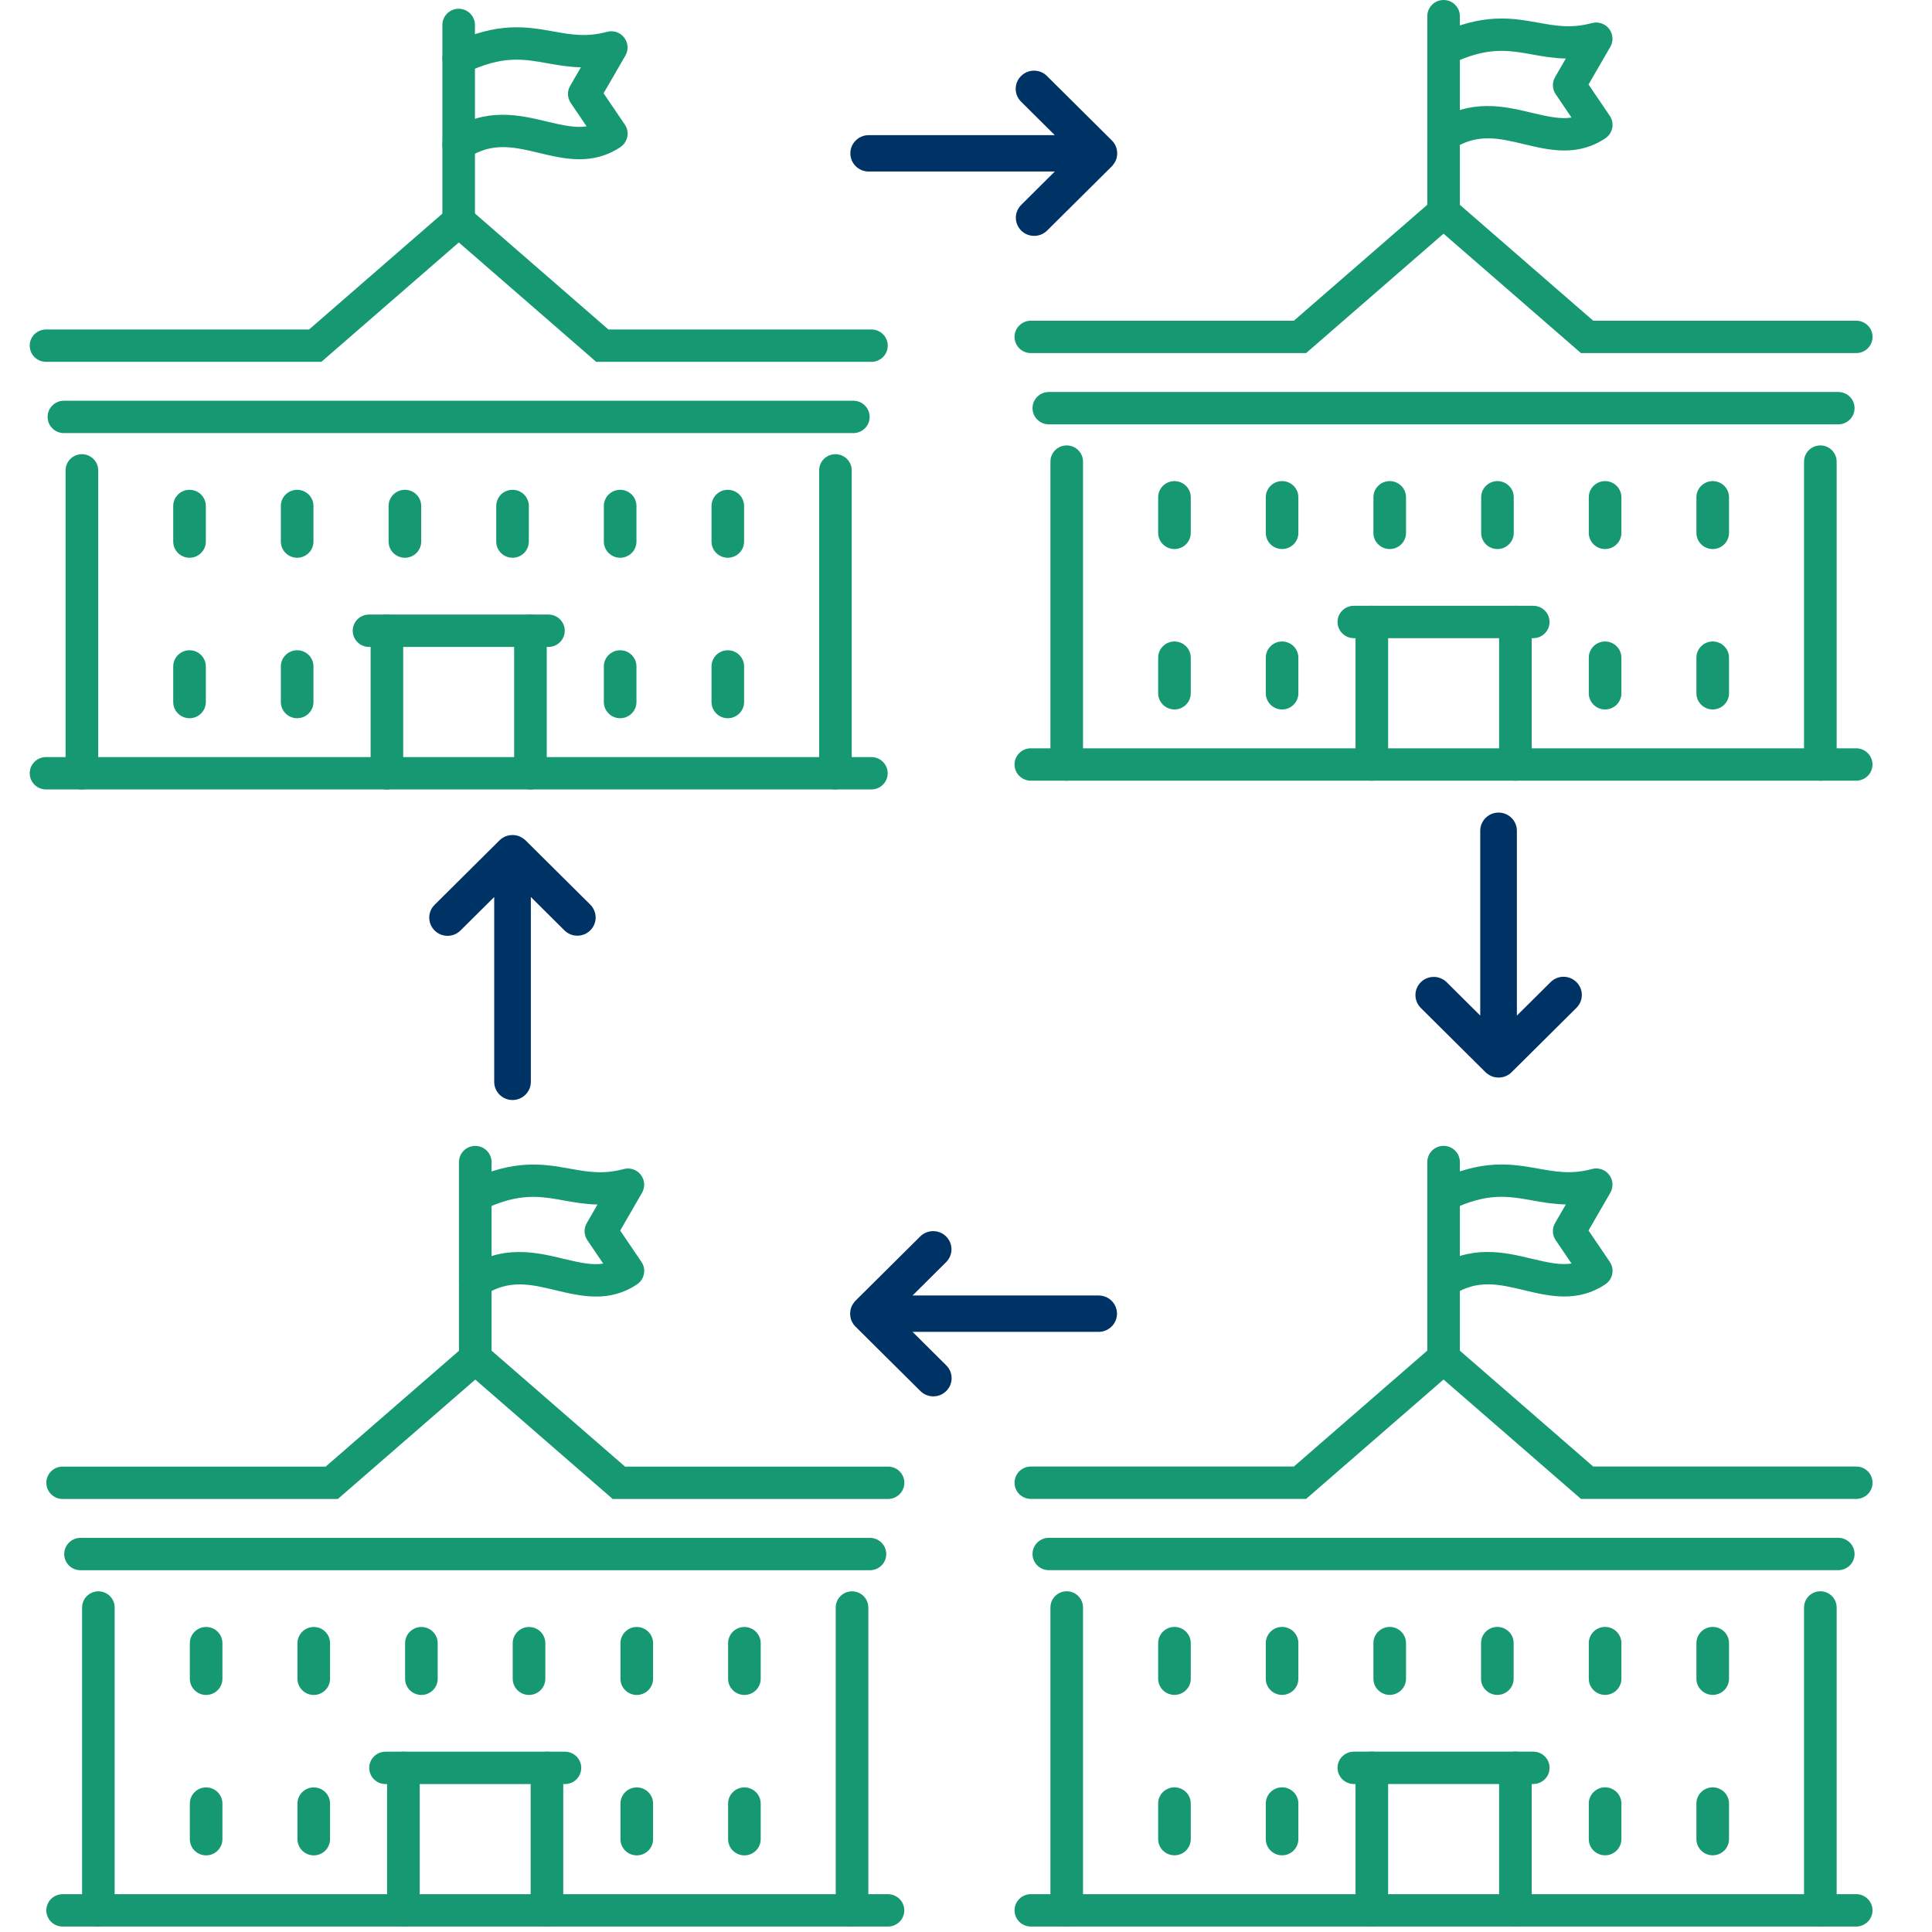<svg width="65" height="65" viewBox="0 0 65 65" fill="none" xmlns="http://www.w3.org/2000/svg">
<path d="M10.81 12.174H1.548C1.246 12.174 1 11.93 1 11.629C1 11.328 1.246 11.085 1.548 11.085H10.398L15.434 6.709L20.469 11.085H29.319C29.622 11.085 29.867 11.328 29.867 11.629C29.867 11.93 29.622 12.174 29.319 12.174H20.059L15.436 8.157L10.812 12.174H10.81Z" fill="#169972"/>
<path d="M28.712 14.571H2.15C1.847 14.571 1.602 14.328 1.602 14.027C1.602 13.726 1.847 13.482 2.15 13.482H28.71C29.012 13.482 29.258 13.726 29.258 14.027C29.258 14.328 29.012 14.571 28.71 14.571H28.712Z" fill="#169972"/>
<path d="M2.755 26.561C2.453 26.561 2.207 26.317 2.207 26.016V15.826C2.207 15.525 2.453 15.281 2.755 15.281C3.058 15.281 3.304 15.525 3.304 15.826V26.016C3.304 26.317 3.058 26.561 2.755 26.561Z" fill="#169972"/>
<path d="M28.107 26.561C27.804 26.561 27.559 26.317 27.559 26.016V15.826C27.559 15.525 27.804 15.281 28.107 15.281C28.41 15.281 28.655 15.525 28.655 15.826V26.016C28.655 26.317 28.41 26.561 28.107 26.561Z" fill="#169972"/>
<path d="M29.317 26.56H1.548C1.246 26.56 1 26.316 1 26.015C1 25.715 1.246 25.471 1.548 25.471H29.317C29.619 25.471 29.865 25.715 29.865 26.015C29.865 26.316 29.619 26.56 29.317 26.56Z" fill="#169972"/>
<path d="M15.432 5.403C15.254 5.403 15.081 5.318 14.976 5.161C14.807 4.911 14.875 4.573 15.127 4.405C16.346 3.597 17.485 3.869 18.399 4.089C18.948 4.22 19.364 4.309 19.735 4.251L19.202 3.464C19.086 3.292 19.077 3.07 19.182 2.889L19.544 2.264C19.132 2.256 18.763 2.19 18.421 2.129C17.608 1.983 16.904 1.857 15.673 2.449C15.401 2.58 15.072 2.467 14.941 2.197C14.809 1.927 14.923 1.6 15.195 1.469C16.748 0.72 17.741 0.901 18.619 1.058C19.213 1.164 19.726 1.258 20.424 1.071C20.639 1.012 20.867 1.09 21 1.265C21.134 1.439 21.152 1.678 21.042 1.868L20.307 3.138L21.022 4.192C21.191 4.44 21.125 4.78 20.873 4.948C19.934 5.575 18.985 5.348 18.147 5.148C17.296 4.943 16.559 4.769 15.739 5.311C15.645 5.374 15.539 5.403 15.434 5.403H15.432Z" fill="#169972"/>
<path d="M15.431 7.977C15.129 7.977 14.883 7.733 14.883 7.432V0.839C14.883 0.539 15.129 0.295 15.431 0.295C15.734 0.295 15.979 0.539 15.979 0.839V7.434C15.979 7.735 15.734 7.979 15.431 7.979V7.977Z" fill="#169972"/>
<path d="M9.998 18.765C9.695 18.765 9.449 18.521 9.449 18.221V17.023C9.449 16.722 9.695 16.479 9.998 16.479C10.3 16.479 10.546 16.722 10.546 17.023V18.221C10.546 18.521 10.3 18.765 9.998 18.765Z" fill="#169972"/>
<path d="M13.623 18.765C13.32 18.765 13.074 18.521 13.074 18.221V17.023C13.074 16.722 13.32 16.479 13.623 16.479C13.925 16.479 14.171 16.722 14.171 17.023V18.221C14.171 18.521 13.925 18.765 13.623 18.765Z" fill="#169972"/>
<path d="M17.244 18.765C16.941 18.765 16.695 18.521 16.695 18.221V17.023C16.695 16.722 16.941 16.479 17.244 16.479C17.546 16.479 17.792 16.722 17.792 17.023V18.221C17.792 18.521 17.546 18.765 17.244 18.765Z" fill="#169972"/>
<path d="M20.865 18.765C20.562 18.765 20.316 18.521 20.316 18.221V17.023C20.316 16.722 20.562 16.479 20.865 16.479C21.167 16.479 21.413 16.722 21.413 17.023V18.221C21.413 18.521 21.167 18.765 20.865 18.765Z" fill="#169972"/>
<path d="M20.865 24.164C20.562 24.164 20.316 23.92 20.316 23.619V22.421C20.316 22.121 20.562 21.877 20.865 21.877C21.167 21.877 21.413 22.121 21.413 22.421V23.619C21.413 23.92 21.167 24.164 20.865 24.164Z" fill="#169972"/>
<path d="M6.376 18.765C6.074 18.765 5.828 18.521 5.828 18.221V17.023C5.828 16.722 6.074 16.479 6.376 16.479C6.679 16.479 6.925 16.722 6.925 17.023V18.221C6.925 18.521 6.679 18.765 6.376 18.765Z" fill="#169972"/>
<path d="M9.998 24.164C9.695 24.164 9.449 23.92 9.449 23.619V22.421C9.449 22.121 9.695 21.877 9.998 21.877C10.3 21.877 10.546 22.121 10.546 22.421V23.619C10.546 23.92 10.3 24.164 9.998 24.164Z" fill="#169972"/>
<path d="M6.376 24.164C6.074 24.164 5.828 23.92 5.828 23.619V22.421C5.828 22.121 6.074 21.877 6.376 21.877C6.679 21.877 6.925 22.121 6.925 22.421V23.619C6.925 23.92 6.679 24.164 6.376 24.164Z" fill="#169972"/>
<path d="M24.486 18.765C24.183 18.765 23.938 18.521 23.938 18.221V17.023C23.938 16.722 24.183 16.479 24.486 16.479C24.788 16.479 25.034 16.722 25.034 17.023V18.221C25.034 18.521 24.788 18.765 24.486 18.765Z" fill="#169972"/>
<path d="M24.486 24.164C24.183 24.164 23.938 23.92 23.938 23.619V22.421C23.938 22.121 24.183 21.877 24.486 21.877C24.788 21.877 25.034 22.121 25.034 22.421V23.619C25.034 23.92 24.788 24.164 24.486 24.164Z" fill="#169972"/>
<path d="M17.846 26.561C17.544 26.561 17.298 26.317 17.298 26.016V21.765H13.565V26.016C13.565 26.317 13.32 26.561 13.017 26.561C12.714 26.561 12.469 26.317 12.469 26.016V21.22C12.469 20.92 12.714 20.676 13.017 20.676H17.846C18.149 20.676 18.395 20.92 18.395 21.22V26.016C18.395 26.317 18.149 26.561 17.846 26.561Z" fill="#169972"/>
<path d="M13.019 21.765H12.415C12.113 21.765 11.867 21.521 11.867 21.22C11.867 20.92 12.113 20.676 12.415 20.676H13.019C13.321 20.676 13.567 20.92 13.567 21.22C13.567 21.521 13.321 21.765 13.019 21.765Z" fill="#169972"/>
<path d="M18.452 21.765H17.849C17.546 21.765 17.301 21.521 17.301 21.22C17.301 20.92 17.546 20.676 17.849 20.676H18.452C18.755 20.676 19 20.92 19 21.22C19 21.521 18.755 21.765 18.452 21.765Z" fill="#169972"/>
<path d="M29.875 50.431H20.613L15.99 46.415L11.367 50.431H2.107C1.804 50.431 1.559 50.187 1.559 49.887C1.559 49.586 1.804 49.342 2.107 49.342H10.957L15.992 44.967L21.028 49.342H29.877C30.18 49.342 30.426 49.586 30.426 49.887C30.426 50.187 30.18 50.431 29.877 50.431H29.875Z" fill="#169972"/>
<path d="M29.27 52.829H2.708C2.406 52.829 2.16 52.585 2.16 52.285C2.16 51.984 2.406 51.74 2.708 51.74H29.268C29.571 51.74 29.817 51.984 29.817 52.285C29.817 52.585 29.571 52.829 29.268 52.829H29.27Z" fill="#169972"/>
<path d="M3.31 64.819C3.007 64.819 2.762 64.575 2.762 64.274V54.084C2.762 53.783 3.007 53.539 3.31 53.539C3.613 53.539 3.858 53.783 3.858 54.084V64.274C3.858 64.575 3.613 64.819 3.31 64.819Z" fill="#169972"/>
<path d="M28.666 64.819C28.363 64.819 28.117 64.575 28.117 64.274V54.084C28.117 53.783 28.363 53.539 28.666 53.539C28.968 53.539 29.214 53.783 29.214 54.084V64.274C29.214 64.575 28.968 64.819 28.666 64.819Z" fill="#169972"/>
<path d="M29.875 64.817H2.107C1.804 64.817 1.559 64.574 1.559 64.273C1.559 63.972 1.804 63.728 2.107 63.728H29.875C30.178 63.728 30.424 63.972 30.424 64.273C30.424 64.574 30.178 64.817 29.875 64.817Z" fill="#169972"/>
<path d="M15.99 43.664C15.813 43.664 15.639 43.579 15.534 43.422C15.365 43.172 15.433 42.834 15.686 42.666C16.905 41.858 18.043 42.13 18.958 42.35C19.506 42.481 19.923 42.573 20.294 42.512L19.761 41.725C19.644 41.553 19.636 41.329 19.741 41.15L20.103 40.525C19.69 40.517 19.322 40.451 18.98 40.39C18.166 40.244 17.462 40.116 16.232 40.71C15.96 40.843 15.631 40.728 15.499 40.458C15.368 40.188 15.482 39.861 15.754 39.73C17.306 38.983 18.3 39.162 19.177 39.319C19.771 39.425 20.287 39.519 20.982 39.332C21.197 39.275 21.425 39.349 21.559 39.526C21.695 39.7 21.71 39.937 21.601 40.129L20.866 41.401L21.581 42.455C21.662 42.575 21.693 42.721 21.664 42.864C21.636 43.006 21.552 43.13 21.432 43.211C20.493 43.838 19.543 43.611 18.706 43.411C17.855 43.206 17.118 43.032 16.297 43.575C16.203 43.638 16.098 43.666 15.993 43.666L15.99 43.664Z" fill="#169972"/>
<path d="M15.99 46.237C15.687 46.237 15.441 45.993 15.441 45.692V39.097C15.441 38.797 15.687 38.553 15.99 38.553C16.292 38.553 16.538 38.797 16.538 39.097V45.692C16.538 45.993 16.292 46.237 15.99 46.237Z" fill="#169972"/>
<path d="M10.556 57.025C10.254 57.025 10.008 56.781 10.008 56.481V55.283C10.008 54.982 10.254 54.738 10.556 54.738C10.859 54.738 11.104 54.982 11.104 55.283V56.481C11.104 56.781 10.859 57.025 10.556 57.025Z" fill="#169972"/>
<path d="M14.177 57.025C13.874 57.025 13.629 56.781 13.629 56.481V55.283C13.629 54.982 13.874 54.738 14.177 54.738C14.48 54.738 14.726 54.982 14.726 55.283V56.481C14.726 56.781 14.48 57.025 14.177 57.025Z" fill="#169972"/>
<path d="M17.798 57.025C17.496 57.025 17.25 56.781 17.25 56.481V55.283C17.25 54.982 17.496 54.738 17.798 54.738C18.101 54.738 18.347 54.982 18.347 55.283V56.481C18.347 56.781 18.101 57.025 17.798 57.025Z" fill="#169972"/>
<path d="M21.423 57.025C21.121 57.025 20.875 56.781 20.875 56.481V55.283C20.875 54.982 21.121 54.738 21.423 54.738C21.726 54.738 21.972 54.982 21.972 55.283V56.481C21.972 56.781 21.726 57.025 21.423 57.025Z" fill="#169972"/>
<path d="M21.423 62.422C21.121 62.422 20.875 62.178 20.875 61.877V60.679C20.875 60.379 21.121 60.135 21.423 60.135C21.726 60.135 21.972 60.379 21.972 60.679V61.877C21.972 62.178 21.726 62.422 21.423 62.422Z" fill="#169972"/>
<path d="M6.935 57.025C6.632 57.025 6.387 56.781 6.387 56.481V55.283C6.387 54.982 6.632 54.738 6.935 54.738C7.238 54.738 7.483 54.982 7.483 55.283V56.481C7.483 56.781 7.238 57.025 6.935 57.025Z" fill="#169972"/>
<path d="M10.556 62.422C10.254 62.422 10.008 62.178 10.008 61.877V60.679C10.008 60.379 10.254 60.135 10.556 60.135C10.859 60.135 11.104 60.379 11.104 60.679V61.877C11.104 62.178 10.859 62.422 10.556 62.422Z" fill="#169972"/>
<path d="M6.935 62.422C6.632 62.422 6.387 62.178 6.387 61.877V60.679C6.387 60.379 6.632 60.135 6.935 60.135C7.238 60.135 7.483 60.379 7.483 60.679V61.877C7.483 62.178 7.238 62.422 6.935 62.422Z" fill="#169972"/>
<path d="M25.044 57.025C24.742 57.025 24.496 56.781 24.496 56.481V55.283C24.496 54.982 24.742 54.738 25.044 54.738C25.347 54.738 25.593 54.982 25.593 55.283V56.481C25.593 56.781 25.347 57.025 25.044 57.025Z" fill="#169972"/>
<path d="M25.044 62.422C24.742 62.422 24.496 62.178 24.496 61.877V60.679C24.496 60.379 24.742 60.135 25.044 60.135C25.347 60.135 25.593 60.379 25.593 60.679V61.877C25.593 62.178 25.347 62.422 25.044 62.422Z" fill="#169972"/>
<path d="M18.401 64.818C18.099 64.818 17.853 64.575 17.853 64.274V60.023H14.12V64.274C14.12 64.575 13.874 64.818 13.572 64.818C13.269 64.818 13.023 64.575 13.023 64.274V59.478C13.023 59.178 13.269 58.934 13.572 58.934H18.401C18.704 58.934 18.95 59.178 18.95 59.478V64.274C18.95 64.575 18.704 64.818 18.401 64.818Z" fill="#169972"/>
<path d="M13.573 60.023H12.97C12.668 60.023 12.422 59.779 12.422 59.478C12.422 59.178 12.668 58.934 12.97 58.934H13.573C13.876 58.934 14.122 59.178 14.122 59.478C14.122 59.779 13.876 60.023 13.573 60.023Z" fill="#169972"/>
<path d="M19.007 60.023H18.404C18.101 60.023 17.855 59.779 17.855 59.478C17.855 59.178 18.101 58.934 18.404 58.934H19.007C19.31 58.934 19.555 59.178 19.555 59.478C19.555 59.779 19.31 60.023 19.007 60.023Z" fill="#169972"/>
<path d="M62.452 11.879H53.19L48.566 7.862L43.943 11.879H34.681C34.379 11.879 34.133 11.635 34.133 11.334C34.133 11.034 34.379 10.79 34.681 10.79H43.531L48.566 6.414L53.602 10.79H62.452C62.754 10.79 63 11.034 63 11.334C63 11.635 62.754 11.879 62.452 11.879Z" fill="#169972"/>
<path d="M61.846 14.277H35.287C34.984 14.277 34.738 14.033 34.738 13.732C34.738 13.431 34.984 13.188 35.287 13.188H61.846C62.149 13.188 62.395 13.431 62.395 13.732C62.395 14.033 62.149 14.277 61.846 14.277Z" fill="#169972"/>
<path d="M35.888 26.266C35.586 26.266 35.34 26.022 35.34 25.721V15.531C35.34 15.23 35.586 14.986 35.888 14.986C36.191 14.986 36.437 15.23 36.437 15.531V25.721C36.437 26.022 36.191 26.266 35.888 26.266Z" fill="#169972"/>
<path d="M61.244 26.266C60.941 26.266 60.695 26.022 60.695 25.721V15.531C60.695 15.23 60.941 14.986 61.244 14.986C61.546 14.986 61.792 15.23 61.792 15.531V25.721C61.792 26.022 61.546 26.266 61.244 26.266Z" fill="#169972"/>
<path d="M62.449 26.265H34.681C34.379 26.265 34.133 26.021 34.133 25.72C34.133 25.42 34.379 25.176 34.681 25.176H62.449C62.752 25.176 62.998 25.42 62.998 25.72C62.998 26.021 62.752 26.265 62.449 26.265Z" fill="#169972"/>
<path d="M48.569 5.108C48.391 5.108 48.218 5.023 48.112 4.866C47.944 4.616 48.011 4.278 48.264 4.11C49.483 3.302 50.621 3.575 51.536 3.795C52.084 3.925 52.501 4.014 52.872 3.956L52.339 3.169C52.222 2.997 52.214 2.775 52.319 2.594L52.681 1.969C52.269 1.961 51.9 1.895 51.558 1.834C50.744 1.688 50.04 1.56 48.81 2.155C48.538 2.285 48.209 2.174 48.077 1.902C47.946 1.632 48.06 1.305 48.332 1.174C49.885 0.425 50.878 0.606 51.755 0.763C52.35 0.87 52.863 0.963 53.56 0.776C53.773 0.719 54.003 0.795 54.137 0.97C54.271 1.144 54.288 1.383 54.179 1.573L53.444 2.843L54.159 3.897C54.328 4.145 54.262 4.485 54.01 4.653C53.071 5.28 52.122 5.053 51.284 4.853C50.433 4.648 49.696 4.474 48.876 5.016C48.781 5.079 48.676 5.108 48.571 5.108H48.569Z" fill="#169972"/>
<path d="M48.568 7.684C48.265 7.684 48.02 7.44 48.02 7.139V0.544C48.02 0.244 48.265 0 48.568 0C48.87 0 49.116 0.244 49.116 0.544V7.139C49.116 7.44 48.87 7.684 48.568 7.684Z" fill="#169972"/>
<path d="M43.134 18.472C42.832 18.472 42.586 18.229 42.586 17.928V16.73C42.586 16.43 42.832 16.186 43.134 16.186C43.437 16.186 43.682 16.43 43.682 16.73V17.928C43.682 18.229 43.437 18.472 43.134 18.472Z" fill="#169972"/>
<path d="M46.755 18.472C46.453 18.472 46.207 18.229 46.207 17.928V16.73C46.207 16.43 46.453 16.186 46.755 16.186C47.058 16.186 47.304 16.43 47.304 16.73V17.928C47.304 18.229 47.058 18.472 46.755 18.472Z" fill="#169972"/>
<path d="M50.38 18.472C50.078 18.472 49.832 18.229 49.832 17.928V16.73C49.832 16.43 50.078 16.186 50.38 16.186C50.683 16.186 50.929 16.43 50.929 16.73V17.928C50.929 18.229 50.683 18.472 50.38 18.472Z" fill="#169972"/>
<path d="M54.001 18.472C53.699 18.472 53.453 18.229 53.453 17.928V16.73C53.453 16.43 53.699 16.186 54.001 16.186C54.304 16.186 54.55 16.43 54.55 16.73V17.928C54.55 18.229 54.304 18.472 54.001 18.472Z" fill="#169972"/>
<path d="M54.001 23.869C53.699 23.869 53.453 23.625 53.453 23.324V22.127C53.453 21.826 53.699 21.582 54.001 21.582C54.304 21.582 54.55 21.826 54.55 22.127V23.324C54.55 23.625 54.304 23.869 54.001 23.869Z" fill="#169972"/>
<path d="M39.513 18.472C39.211 18.472 38.965 18.229 38.965 17.928V16.73C38.965 16.43 39.211 16.186 39.513 16.186C39.816 16.186 40.062 16.43 40.062 16.73V17.928C40.062 18.229 39.816 18.472 39.513 18.472Z" fill="#169972"/>
<path d="M43.134 23.869C42.832 23.869 42.586 23.625 42.586 23.324V22.127C42.586 21.826 42.832 21.582 43.134 21.582C43.437 21.582 43.682 21.826 43.682 22.127V23.324C43.682 23.625 43.437 23.869 43.134 23.869Z" fill="#169972"/>
<path d="M39.513 23.869C39.211 23.869 38.965 23.625 38.965 23.324V22.127C38.965 21.826 39.211 21.582 39.513 21.582C39.816 21.582 40.062 21.826 40.062 22.127V23.324C40.062 23.625 39.816 23.869 39.513 23.869Z" fill="#169972"/>
<path d="M57.623 18.472C57.32 18.472 57.074 18.229 57.074 17.928V16.73C57.074 16.43 57.32 16.186 57.623 16.186C57.925 16.186 58.171 16.43 58.171 16.73V17.928C58.171 18.229 57.925 18.472 57.623 18.472Z" fill="#169972"/>
<path d="M57.623 23.869C57.32 23.869 57.074 23.625 57.074 23.324V22.127C57.074 21.826 57.32 21.582 57.623 21.582C57.925 21.582 58.171 21.826 58.171 22.127V23.324C58.171 23.625 57.925 23.869 57.623 23.869Z" fill="#169972"/>
<path d="M50.983 26.266C50.681 26.266 50.435 26.022 50.435 25.721V21.47H46.702V25.721C46.702 26.022 46.456 26.266 46.154 26.266C45.851 26.266 45.605 26.022 45.605 25.721V20.925C45.605 20.625 45.851 20.381 46.154 20.381H50.983C51.286 20.381 51.532 20.625 51.532 20.925V25.721C51.532 26.022 51.286 26.266 50.983 26.266Z" fill="#169972"/>
<path d="M46.151 21.47H45.548C45.246 21.47 45 21.226 45 20.925C45 20.625 45.246 20.381 45.548 20.381H46.151C46.454 20.381 46.7 20.625 46.7 20.925C46.7 21.226 46.454 21.47 46.151 21.47Z" fill="#169972"/>
<path d="M51.585 21.47H50.982C50.679 21.47 50.434 21.226 50.434 20.925C50.434 20.625 50.679 20.381 50.982 20.381H51.585C51.888 20.381 52.133 20.625 52.133 20.925C52.133 21.226 51.888 21.47 51.585 21.47Z" fill="#169972"/>
<path d="M62.452 50.429H53.19L48.566 46.413L43.943 50.429H34.681C34.379 50.429 34.133 50.185 34.133 49.885C34.133 49.584 34.379 49.34 34.681 49.34H43.531L48.566 44.965L53.602 49.34H62.452C62.754 49.34 63 49.584 63 49.885C63 50.185 62.754 50.429 62.452 50.429Z" fill="#169972"/>
<path d="M61.846 52.827H35.287C34.984 52.827 34.738 52.583 34.738 52.283C34.738 51.982 34.984 51.738 35.287 51.738H61.846C62.149 51.738 62.395 51.982 62.395 52.283C62.395 52.583 62.149 52.827 61.846 52.827Z" fill="#169972"/>
<path d="M35.888 64.817C35.586 64.817 35.34 64.573 35.34 64.272V54.082C35.34 53.781 35.586 53.537 35.888 53.537C36.191 53.537 36.437 53.781 36.437 54.082V64.272C36.437 64.573 36.191 64.817 35.888 64.817Z" fill="#169972"/>
<path d="M61.244 64.817C60.941 64.817 60.695 64.573 60.695 64.272V54.082C60.695 53.781 60.941 53.537 61.244 53.537C61.546 53.537 61.792 53.781 61.792 54.082V64.272C61.792 64.573 61.546 64.817 61.244 64.817Z" fill="#169972"/>
<path d="M62.449 64.816H34.681C34.379 64.816 34.133 64.572 34.133 64.271C34.133 63.971 34.379 63.727 34.681 63.727H62.449C62.752 63.727 62.998 63.971 62.998 64.271C62.998 64.572 62.752 64.816 62.449 64.816Z" fill="#169972"/>
<path d="M48.569 43.662C48.391 43.662 48.218 43.577 48.112 43.42C47.944 43.17 48.011 42.832 48.264 42.664C49.483 41.856 50.621 42.129 51.536 42.349C52.084 42.479 52.501 42.569 52.872 42.51L52.339 41.723C52.222 41.551 52.214 41.327 52.319 41.148L52.681 40.523C52.269 40.515 51.9 40.449 51.558 40.388C50.744 40.242 50.04 40.114 48.81 40.709C48.538 40.841 48.209 40.726 48.077 40.456C47.946 40.186 48.06 39.859 48.332 39.728C49.885 38.981 50.878 39.16 51.755 39.317C52.35 39.423 52.865 39.517 53.56 39.33C53.773 39.273 54.003 39.347 54.137 39.524C54.273 39.698 54.288 39.935 54.179 40.127L53.444 41.399L54.159 42.453C54.24 42.573 54.271 42.719 54.242 42.862C54.214 43.004 54.131 43.128 54.01 43.209C53.071 43.836 52.122 43.609 51.284 43.409C50.433 43.204 49.696 43.03 48.876 43.572C48.781 43.636 48.676 43.664 48.571 43.664L48.569 43.662Z" fill="#169972"/>
<path d="M48.568 46.235C48.265 46.235 48.02 45.991 48.02 45.69V39.095C48.02 38.795 48.265 38.551 48.568 38.551C48.87 38.551 49.116 38.795 49.116 39.095V45.69C49.116 45.991 48.87 46.235 48.568 46.235Z" fill="#169972"/>
<path d="M43.134 57.023C42.832 57.023 42.586 56.779 42.586 56.479V55.281C42.586 54.98 42.832 54.736 43.134 54.736C43.437 54.736 43.682 54.98 43.682 55.281V56.479C43.682 56.779 43.437 57.023 43.134 57.023Z" fill="#169972"/>
<path d="M46.755 57.023C46.453 57.023 46.207 56.779 46.207 56.479V55.281C46.207 54.98 46.453 54.736 46.755 54.736C47.058 54.736 47.304 54.98 47.304 55.281V56.479C47.304 56.779 47.058 57.023 46.755 57.023Z" fill="#169972"/>
<path d="M50.376 57.023C50.074 57.023 49.828 56.779 49.828 56.479V55.281C49.828 54.98 50.074 54.736 50.376 54.736C50.679 54.736 50.925 54.98 50.925 55.281V56.479C50.925 56.779 50.679 57.023 50.376 57.023Z" fill="#169972"/>
<path d="M54.001 57.023C53.699 57.023 53.453 56.779 53.453 56.479V55.281C53.453 54.98 53.699 54.736 54.001 54.736C54.304 54.736 54.55 54.98 54.55 55.281V56.479C54.55 56.779 54.304 57.023 54.001 57.023Z" fill="#169972"/>
<path d="M54.001 62.42C53.699 62.42 53.453 62.176 53.453 61.875V60.677C53.453 60.377 53.699 60.133 54.001 60.133C54.304 60.133 54.55 60.377 54.55 60.677V61.875C54.55 62.176 54.304 62.42 54.001 62.42Z" fill="#169972"/>
<path d="M39.513 57.023C39.211 57.023 38.965 56.779 38.965 56.479V55.281C38.965 54.98 39.211 54.736 39.513 54.736C39.816 54.736 40.062 54.98 40.062 55.281V56.479C40.062 56.779 39.816 57.023 39.513 57.023Z" fill="#169972"/>
<path d="M43.134 62.42C42.832 62.42 42.586 62.176 42.586 61.875V60.677C42.586 60.377 42.832 60.133 43.134 60.133C43.437 60.133 43.682 60.377 43.682 60.677V61.875C43.682 62.176 43.437 62.42 43.134 62.42Z" fill="#169972"/>
<path d="M39.513 62.42C39.211 62.42 38.965 62.176 38.965 61.875V60.677C38.965 60.377 39.211 60.133 39.513 60.133C39.816 60.133 40.062 60.377 40.062 60.677V61.875C40.062 62.176 39.816 62.42 39.513 62.42Z" fill="#169972"/>
<path d="M57.623 57.023C57.32 57.023 57.074 56.779 57.074 56.479V55.281C57.074 54.98 57.32 54.736 57.623 54.736C57.925 54.736 58.171 54.98 58.171 55.281V56.479C58.171 56.779 57.925 57.023 57.623 57.023Z" fill="#169972"/>
<path d="M57.623 62.42C57.32 62.42 57.074 62.176 57.074 61.875V60.677C57.074 60.377 57.32 60.133 57.623 60.133C57.925 60.133 58.171 60.377 58.171 60.677V61.875C58.171 62.176 57.925 62.42 57.623 62.42Z" fill="#169972"/>
<path d="M50.983 64.817C50.681 64.817 50.435 64.573 50.435 64.272V60.021H46.702V64.272C46.702 64.573 46.456 64.817 46.154 64.817C45.851 64.817 45.605 64.573 45.605 64.272V59.476C45.605 59.176 45.851 58.932 46.154 58.932H50.983C51.286 58.932 51.532 59.176 51.532 59.476V64.272C51.532 64.573 51.286 64.817 50.983 64.817Z" fill="#169972"/>
<path d="M46.151 60.021H45.548C45.246 60.021 45 59.777 45 59.476C45 59.176 45.246 58.932 45.548 58.932H46.151C46.454 58.932 46.7 59.176 46.7 59.476C46.7 59.777 46.454 60.021 46.151 60.021Z" fill="#169972"/>
<path d="M51.585 60.021H50.982C50.679 60.021 50.434 59.777 50.434 59.476C50.434 59.176 50.679 58.932 50.982 58.932H51.585C51.888 58.932 52.133 59.176 52.133 59.476C52.133 59.777 51.888 60.021 51.585 60.021Z" fill="#169972"/>
<path d="M37.444 5.549C37.444 5.549 37.455 5.534 37.461 5.527C37.468 5.519 37.474 5.51 37.481 5.501C37.487 5.493 37.492 5.484 37.498 5.473C37.503 5.464 37.507 5.458 37.514 5.449C37.518 5.44 37.523 5.429 37.527 5.421C37.531 5.412 37.536 5.403 37.54 5.395C37.544 5.386 37.547 5.375 37.551 5.366C37.556 5.357 37.558 5.347 37.562 5.338C37.564 5.329 37.566 5.318 37.569 5.31C37.571 5.299 37.573 5.29 37.575 5.279C37.575 5.268 37.58 5.257 37.58 5.246C37.58 5.238 37.582 5.229 37.584 5.22C37.588 5.181 37.588 5.14 37.584 5.1C37.584 5.092 37.582 5.083 37.58 5.072C37.58 5.061 37.577 5.05 37.575 5.04C37.575 5.029 37.571 5.02 37.569 5.009C37.566 5 37.564 4.992 37.562 4.983C37.56 4.972 37.556 4.963 37.551 4.952C37.549 4.944 37.544 4.935 37.542 4.926C37.538 4.918 37.534 4.909 37.529 4.898C37.525 4.889 37.52 4.881 37.516 4.872C37.512 4.863 37.505 4.854 37.501 4.846C37.496 4.837 37.49 4.828 37.485 4.82C37.479 4.811 37.472 4.8 37.466 4.791C37.461 4.785 37.457 4.778 37.45 4.772C37.437 4.754 37.422 4.739 37.406 4.724C37.406 4.724 37.406 4.724 37.404 4.722L35.224 2.557C34.983 2.317 34.595 2.317 34.353 2.557C34.112 2.796 34.112 3.182 34.353 3.421L35.487 4.547H29.226C28.886 4.547 28.609 4.822 28.609 5.159C28.609 5.497 28.886 5.771 29.226 5.771H35.487L34.358 6.893C34.117 7.133 34.117 7.518 34.358 7.758C34.478 7.877 34.636 7.936 34.792 7.936C34.948 7.936 35.108 7.877 35.228 7.758L37.409 5.593C37.422 5.58 37.435 5.564 37.448 5.549H37.444Z" fill="#003365"/>
<path d="M28.745 43.807C28.745 43.807 28.734 43.822 28.728 43.829C28.721 43.837 28.715 43.846 28.708 43.855C28.701 43.864 28.697 43.872 28.69 43.883C28.686 43.892 28.682 43.898 28.675 43.907C28.671 43.916 28.666 43.927 28.662 43.935C28.657 43.944 28.653 43.953 28.649 43.962C28.644 43.97 28.642 43.981 28.638 43.99C28.633 43.999 28.631 44.01 28.627 44.018C28.625 44.027 28.622 44.038 28.62 44.047C28.618 44.057 28.616 44.066 28.614 44.077C28.614 44.088 28.609 44.099 28.609 44.11C28.609 44.118 28.607 44.127 28.605 44.136C28.601 44.175 28.601 44.216 28.605 44.256C28.605 44.264 28.607 44.273 28.609 44.284C28.609 44.295 28.611 44.306 28.614 44.317C28.614 44.328 28.618 44.336 28.62 44.347C28.622 44.356 28.625 44.364 28.627 44.373C28.629 44.384 28.633 44.393 28.638 44.404C28.64 44.412 28.644 44.421 28.646 44.43C28.651 44.439 28.655 44.447 28.66 44.458C28.664 44.467 28.669 44.476 28.673 44.484C28.677 44.493 28.684 44.502 28.688 44.51C28.693 44.519 28.699 44.528 28.703 44.537C28.71 44.545 28.717 44.556 28.723 44.565C28.728 44.571 28.732 44.578 28.739 44.584C28.752 44.602 28.767 44.617 28.782 44.632C28.782 44.632 28.782 44.632 28.785 44.635L30.965 46.8C31.206 47.039 31.594 47.039 31.835 46.8C32.077 46.56 32.077 46.174 31.835 45.935L30.702 44.809H36.963C37.303 44.809 37.58 44.534 37.58 44.197C37.58 43.859 37.303 43.585 36.963 43.585H30.702L31.831 42.463C32.072 42.224 32.072 41.838 31.831 41.599C31.71 41.479 31.552 41.42 31.397 41.42C31.241 41.42 31.081 41.479 30.96 41.599L28.78 43.763C28.767 43.776 28.754 43.792 28.741 43.807H28.745Z" fill="#003365"/>
<path d="M50.025 36.111C50.025 36.111 50.04 36.122 50.047 36.128C50.056 36.135 50.064 36.141 50.073 36.148C50.082 36.154 50.091 36.159 50.102 36.165C50.11 36.169 50.117 36.174 50.126 36.18C50.135 36.185 50.145 36.189 50.154 36.194C50.163 36.198 50.172 36.202 50.181 36.206C50.189 36.211 50.2 36.213 50.209 36.217C50.218 36.222 50.229 36.224 50.238 36.228C50.246 36.23 50.257 36.233 50.266 36.235C50.277 36.237 50.286 36.239 50.297 36.241C50.308 36.241 50.319 36.246 50.33 36.246C50.339 36.246 50.347 36.248 50.356 36.25C50.395 36.254 50.437 36.254 50.477 36.25C50.485 36.25 50.494 36.248 50.505 36.246C50.516 36.246 50.527 36.244 50.538 36.241C50.549 36.241 50.558 36.237 50.569 36.235C50.578 36.233 50.586 36.23 50.595 36.228C50.606 36.226 50.615 36.222 50.626 36.217C50.635 36.215 50.643 36.211 50.652 36.209C50.661 36.204 50.67 36.2 50.681 36.196C50.689 36.191 50.698 36.187 50.707 36.183C50.716 36.178 50.724 36.172 50.733 36.167C50.742 36.163 50.751 36.156 50.76 36.152C50.768 36.146 50.779 36.139 50.788 36.133C50.795 36.128 50.801 36.124 50.808 36.117C50.825 36.104 50.841 36.089 50.856 36.074C50.856 36.074 50.856 36.074 50.858 36.072L53.038 33.907C53.28 33.667 53.28 33.282 53.038 33.042C52.797 32.802 52.409 32.802 52.168 33.042L51.034 34.168V27.95C51.034 27.612 50.757 27.338 50.417 27.338C50.078 27.338 49.801 27.612 49.801 27.95V34.168L48.672 33.046C48.43 32.807 48.042 32.807 47.801 33.046C47.68 33.166 47.621 33.323 47.621 33.478C47.621 33.632 47.68 33.791 47.801 33.911L49.981 36.076C49.994 36.089 50.01 36.102 50.025 36.115V36.111Z" fill="#003365"/>
<path d="M17.636 28.236C17.636 28.236 17.62 28.226 17.614 28.219C17.605 28.212 17.596 28.206 17.588 28.199C17.579 28.193 17.57 28.189 17.559 28.182C17.55 28.178 17.544 28.173 17.535 28.167C17.526 28.162 17.515 28.158 17.506 28.154C17.498 28.149 17.489 28.145 17.48 28.141C17.471 28.136 17.46 28.134 17.452 28.13C17.443 28.125 17.432 28.123 17.423 28.119C17.414 28.117 17.403 28.114 17.395 28.112C17.384 28.11 17.375 28.108 17.364 28.106C17.353 28.106 17.342 28.101 17.331 28.101C17.322 28.101 17.313 28.099 17.305 28.097C17.265 28.093 17.224 28.093 17.184 28.097C17.175 28.097 17.166 28.099 17.155 28.101C17.145 28.101 17.134 28.104 17.123 28.106C17.112 28.106 17.103 28.11 17.092 28.112C17.083 28.114 17.074 28.117 17.066 28.119C17.055 28.121 17.046 28.125 17.035 28.13C17.026 28.132 17.017 28.136 17.009 28.138C17 28.143 16.991 28.147 16.98 28.151C16.971 28.156 16.962 28.16 16.954 28.165C16.945 28.169 16.936 28.175 16.927 28.18C16.919 28.184 16.91 28.191 16.901 28.195C16.892 28.202 16.881 28.208 16.873 28.215C16.866 28.219 16.859 28.223 16.853 28.23C16.835 28.243 16.82 28.258 16.805 28.273C16.805 28.273 16.805 28.273 16.802 28.276L14.622 30.441C14.381 30.68 14.381 31.066 14.622 31.305C14.864 31.545 15.252 31.545 15.493 31.305L16.627 30.179V36.397C16.627 36.735 16.903 37.009 17.243 37.009C17.583 37.009 17.86 36.735 17.86 36.397V30.179L18.989 31.301C19.23 31.54 19.619 31.54 19.86 31.301C19.98 31.181 20.04 31.024 20.04 30.87C20.04 30.715 19.98 30.556 19.86 30.436L17.68 28.271C17.666 28.258 17.651 28.245 17.636 28.232V28.236Z" fill="#003365"/>
</svg>
